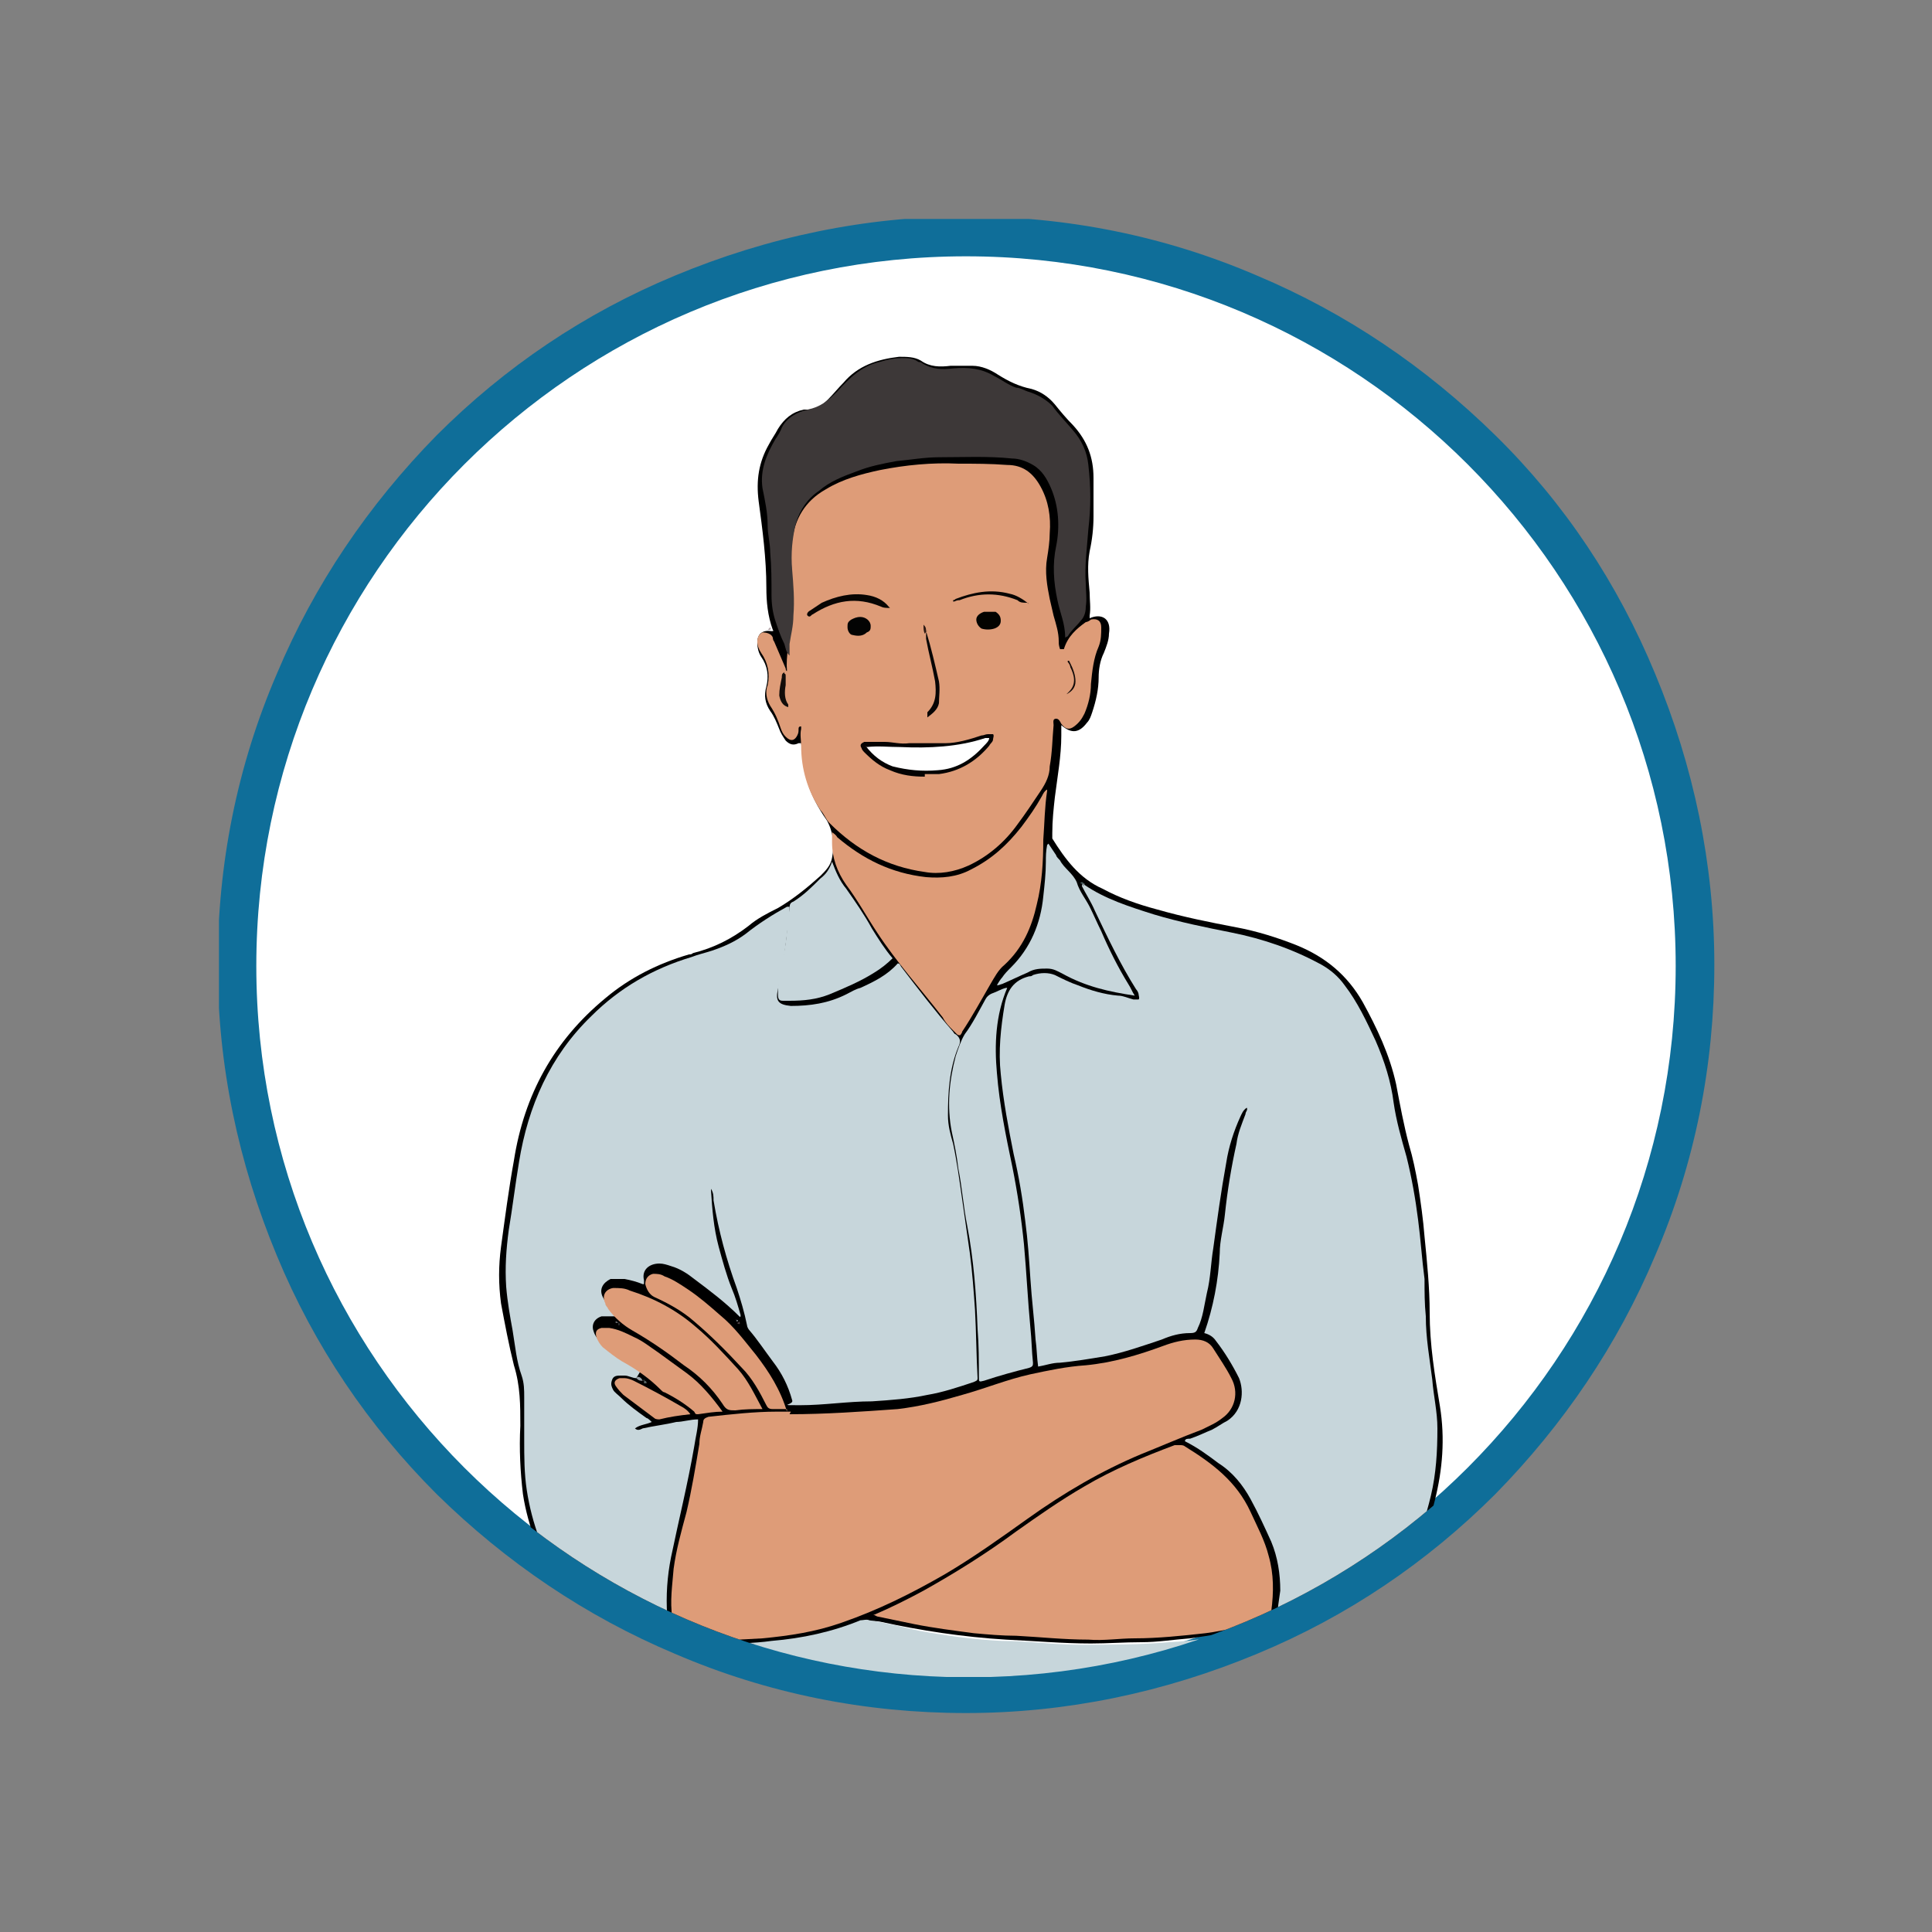 <?xml version="1.0" encoding="UTF-8"?>
<svg id="Layer_1" xmlns="http://www.w3.org/2000/svg" version="1.1" xmlns:xlink="http://www.w3.org/1999/xlink" viewBox="0 0 150 150">
  <rect x="0" y="0" width="150" height="150" fill="#808080" stroke="none"/>
  <!-- Generator: Adobe Illustrator 29.2.1, SVG Export Plug-In . SVG Version: 2.1.0 Build 116)  -->
  <defs>
    <style>
      .st0 {
        fill: #38383b;
      }

      .st1 {
        fill: #b5a8ab;
      }

      .st2 {
        fill: #2e2e30;
      }

      .st3 {
        fill: #a6b0b5;
      }

      .st4 {
        fill: #785459;
      }

      .st5 {
        fill: #fff;
      }

      .st6 {
        fill: #c7d6db;
      }

      .st7 {
        fill: #4a6163;
      }

      .st8 {
        fill: none;
      }

      .st9 {
        fill: #524245;
      }

      .st10 {
        fill: #de9c78;
      }

      .st11 {
        fill: #546161;
      }

      .st12 {
        clip-path: url(#clippath-1);
      }

      .st13 {
        fill: #0f6e99;
      }

      .st14 {
        fill: #080503;
      }

      .st15 {
        fill: #8c8f94;
      }

      .st16 {
        fill: #080505;
      }

      .st17 {
        fill: #030303;
      }

      .st18 {
        fill: #5e473b;
      }

      .st19 {
        fill: #879499;
      }

      .st20 {
        fill: #3d3838;
      }

      .st21 {
        fill: #2b1712;
      }

      .st22 {
        fill: #030300;
      }

      .st23 {
        fill: #120a08;
      }

      .st24 {
        fill: #99a1a6;
      }

      .st25 {
        fill: #706366;
      }

      .st26 {
        fill: #050303;
      }

      .st27 {
        fill: #120d0a;
      }

      .st28 {
        clip-path: url(#clippath);
      }

      .st29 {
        fill: #8fa8a8;
      }
    </style>
    <clipPath id="clippath">
      <rect class="st8" x="17" y="17" width="116.1" height="116.1"/>
    </clipPath>
    <clipPath id="clippath-1">
      <path class="st8" d="M19.8,70.9v7.6c1.9,28.3,25.1,50.8,53.7,51.7h3.4c29.9-.9,53.8-25.4,53.8-55.5s-24.9-55.5-55.5-55.5-53.5,22.8-55.4,51.7"/>
    </clipPath>
  </defs>
  <g class="st28">
    <path class="st5" d="M75.5,130.5c30.9,0,56-25.1,56-56s-25.1-56-56-56-56,25.1-56,56,25.1,56,56,56"/>
    <path class="st13" d="M75,19.9c-30.4,0-55.1,24.7-55.1,55.1s24.7,55.1,55.1,55.1,55.1-24.7,55.1-55.1-24.7-55.1-55.1-55.1M75,133c-7.8,0-15.4-1.5-22.6-4.6-6.9-2.9-13.1-7.1-18.5-12.4-5.3-5.3-9.5-11.5-12.4-18.5-3-7.2-4.6-14.8-4.6-22.6s1.5-15.4,4.6-22.6c2.9-6.9,7.1-13.1,12.4-18.5,5.3-5.3,11.5-9.5,18.5-12.4,7.2-3,14.8-4.6,22.6-4.6s15.4,1.5,22.6,4.6c6.9,2.9,13.1,7.1,18.5,12.4s9.5,11.5,12.4,18.5c3,7.2,4.6,14.8,4.6,22.6s-1.5,15.4-4.6,22.6c-2.9,6.9-7.1,13.1-12.4,18.5-5.3,5.3-11.5,9.5-18.5,12.4-7.2,3-14.8,4.6-22.6,4.6"/>
  </g>
  <g class="st12">
    <path d="M48.7,131.6c-.1-.2,0-.5-.1-.7,0-1,0-2.1,0-3.1,0-.3,0-.4-.3-.5-2.2-.7-3.7-2.1-4.9-4-1.4-2.3-2.4-4.7-2.8-7.3-.2-1.7-.3-3.5-.2-5.3,0-1.6,0-3.1-.5-4.7-.4-1.6-.7-3.2-1-4.8-.2-1.5-.2-2.9,0-4.4.3-2.2.6-4.5,1-6.7.8-5.1,3.1-9.3,7.1-12.6,1.9-1.6,4.1-2.7,6.5-3.4.1,0,.2,0,.3-.1,1.6-.4,3-1.1,4.3-2.1.7-.6,1.5-1,2.3-1.4,1.2-.7,2.3-1.6,3.3-2.5.4-.4.8-.8.9-1.4.2-1,.1-2-.4-2.9-.7-1-1.3-2.1-1.6-3.3-.2-.9-.3-1.8-.4-2.7,0,0-.1,0-.2,0-.4.2-.7.1-1-.2-.2-.3-.4-.6-.5-.9-.2-.5-.4-1-.7-1.4-.4-.6-.5-1.2-.3-1.9.2-.8.1-1.6-.4-2.3-.2-.3-.3-.7-.3-1.1,0-.7.4-1,1.1-.9.1,0,.2,0,.1-.1-.4-1.1-.5-2.2-.5-3.3,0-2.2-.3-4.5-.6-6.7-.2-1.6,0-3,.8-4.4.2-.4.5-.8.7-1.2.5-.8,1.1-1.3,2-1.5.1,0,.3,0,.4,0,.6,0,1.1-.4,1.5-.8.4-.4.8-.9,1.2-1.3,1.1-1.3,2.6-1.8,4.3-2,.6,0,1.2,0,1.7.3.7.5,1.5.5,2.3.4.6,0,1.1,0,1.7,0,.7,0,1.4.3,2,.7.8.5,1.6.9,2.6,1.1.7.2,1.3.6,1.8,1.2.4.5.9,1.1,1.4,1.6,1.1,1.2,1.6,2.5,1.6,4.1,0,1,0,2,0,3,0,.9-.1,1.8-.3,2.7-.2,1.1-.1,2.1,0,3.2,0,.6.1,1.2,0,1.8,0,0,0,.1,0,.2.9-.4,1.7,0,1.5,1.2,0,.5-.2,1-.4,1.5-.3.6-.4,1.3-.4,1.9,0,.9-.2,1.8-.5,2.7-.1.3-.2.6-.4.8-.6.8-1.2.9-2,.2,0,.3,0,.5,0,.8,0,1.6-.3,3.2-.5,4.8-.1.9-.2,1.8-.2,2.8,0,.2,0,.3,0,.4,1,1.6,2.1,3.1,3.9,3.9,1.3.7,2.7,1.2,4.2,1.6,2.1.6,4.1,1,6.2,1.4,1.6.3,3.2.8,4.7,1.4,2.2.9,3.9,2.3,5.1,4.4,1.1,2,2.1,4.1,2.6,6.4.3,1.6.6,3.2,1,4.7.3,1,.5,2,.7,3.1.2,1.3.4,2.7.5,4,.2,2,.4,4,.4,5.9,0,2.5.4,4.9.8,7.3.4,2.5.2,4.9-.4,7.3-.4,1.6-.9,3.1-1.4,4.6-.6,2.1-2.1,3.2-4.1,3.6-1.1.2-2.3.3-3.4.7-1.4.4-2.8.6-4.2.7-.2,0-.4,0-.4.3,0,1.5-.3,3.1-.3,4.6,0,.2,0,.3,0,.5h-.3c-.3-.4-.2-.8-.1-1.3,0-1.1.2-2.2.3-3.3,0-.5,0-.6-.5-.5-1.5.3-3.1.6-4.6.8-1.3.1-2.5.3-3.8.3-1.3,0-2.6.1-3.9.1-2.2,0-4.4-.2-6.6-.3-3.3-.2-6.6-.7-9.8-1.4-.6-.1-1.1,0-1.6.1-2,.8-4.2,1.2-6.3,1.5-1.5.2-2.9.2-4.4.2-1.6,0-3.1.2-4.7.2-.6,0-1.2,0-1.7-.2-.4,0-.5,0-.5.4,0,.7.2,1.5.2,2.2,0,.4.2.8,0,1.2h-.5Z"/>
    <path class="st6" d="M49.2,131.6c-.2-1.3-.4-2.7-.4-4.1.4,0,.8.2,1.2.2,1,.1,2.1.1,3.1,0,.8,0,1.7,0,2.5-.1,1.4,0,2.9,0,4.3-.2,2.4-.2,4.7-.7,6.9-1.6.2,0,.5-.1.7,0,1.3.2,2.5.5,3.8.8,2.2.4,4.3.7,6.5.8,2,0,4,.3,6,.3,2.3,0,4.7,0,7-.2,2.1-.1,4.1-.5,6.2-.9,0,0,.2,0,.3,0,0,0,.2,0,.3,0-.2,1.8-.4,3.5-.4,5.3h-48Z"/>
    <path class="st4" d="M84.4,47.8s0,0,0,0c0,0,0-.2,0-.2,0,0,0,.1,0,.2"/>
    <path class="st1" d="M59.8,48.7c0,0,.1.1,0,.2,0,0-.1,0-.2,0,0,0,0,0,.1-.1"/>
    <path class="st6" d="M84.2,68.7c1.6,1.1,3.5,1.7,5.4,2.3,2,.6,4,1,6,1.4,2.5.5,4.8,1.3,7,2.5.7.4,1.3.9,1.8,1.6,1,1.3,1.7,2.8,2.4,4.3.7,1.6,1.2,3.2,1.4,4.8.2,1.4.6,2.8,1,4.2.4,1.6.7,3.3.9,4.9.2,1.5.3,3.1.5,4.6,0,1,0,1.9.1,2.9,0,1.7.3,3.3.5,4.9.1,1.3.4,2.5.4,3.8,0,1.8-.1,3.5-.5,5.2-.4,1.7-1,3.4-1.5,5.1-.5,1.6-1.7,2.5-3.3,3-.7.2-1.4.3-2,.4-1.2.2-2.3.6-3.4.8-.6.1-1.2.2-1.8.3.1-.8.2-1.5.3-2.2,0-1.3-.2-2.6-.7-3.8-.5-1.1-1-2.2-1.6-3.3-.6-1.1-1.4-2.1-2.5-2.8-.8-.6-1.6-1.2-2.6-1.7,0-.2.2-.2.4-.2.6-.2,1.2-.5,1.7-.7.4-.2.8-.5,1.2-.7,1.2-.8,1.3-2.3.9-3.3-.5-1-1.1-2-1.8-2.9-.2-.3-.5-.5-.9-.6.7-2,1.1-4.1,1.2-6.2,0-1,.3-2,.4-3,.2-1.9.5-3.7.9-5.5.1-.8.4-1.5.7-2.3,0-.2.2-.3.1-.5-.3.2-.4.5-.5.7-.5,1.1-.9,2.3-1.1,3.6-.4,2.2-.7,4.4-1,6.6-.2,1.2-.2,2.3-.5,3.5-.2.9-.3,1.9-.7,2.7-.1.3-.2.4-.6.4-.8,0-1.5.2-2.2.5-1.5.5-2.9,1-4.4,1.3-1.2.2-2.4.4-3.5.5-.6,0-1.1.2-1.7.3-.1-.7-.1-1.4-.2-2.1-.1-1.6-.3-3.1-.4-4.7-.1-1.5-.2-3-.4-4.5-.2-1.7-.5-3.5-.9-5.2-.4-2-.8-4.1-1-6.2-.2-1.8,0-3.6.3-5.4.2-1.1.7-1.9,1.9-2.2.1,0,.2,0,.3-.1.6-.2,1.2-.2,1.7,0,.6.3,1.2.6,1.8.8,1,.4,2,.7,3.1.8.4,0,.8.2,1.2.3.2,0,.3,0,.4,0,.1-.1,0-.3,0-.4,0-.1-.1-.3-.2-.4-1.2-1.9-2.2-4-3.2-6.1-.3-.7-.7-1.3-1-1.9,0-.1,0-.1.1-.1"/>
    <path class="st6" d="M49.4,107c-.3,0-.6-.2-.9-.2-.1,0-.2,0-.3,0-.3,0-.6,0-.7.4-.1.3,0,.5.1.7.1.2.4.4.6.6.6.6,1.3,1.1,2,1.6.1,0,.3.2.4.3-.4.2-.9.2-1.3.5.2.2.4.1.6,0,.9-.2,1.8-.3,2.6-.5.5,0,1.1-.2,1.7-.2,0,.7-.2,1.4-.3,2.1-.5,2.9-1.2,5.7-1.8,8.6-.3,1.5-.4,3-.3,4.5,0,.6.2,1.3.5,1.9-.7,0-1.4,0-2.1,0-2.9-.4-5.1-1.9-6.6-4.4-1.4-2.2-2.3-4.6-2.7-7.2-.2-1.3-.2-2.6-.2-3.9,0-1.1,0-2.2,0-3.3,0-.6,0-1.1-.2-1.7-.4-1.1-.5-2.3-.7-3.5-.2-1.1-.4-2.2-.5-3.4-.1-1.5,0-2.9.2-4.4.3-1.8.5-3.5.8-5.3.7-4.3,2.4-8.2,5.6-11.3,2.2-2.2,4.8-3.7,7.8-4.6.5-.2,1-.3,1.6-.5.9-.3,1.8-.7,2.6-1.3,1-.8,2.1-1.5,3.2-2.1,0,0,0,0,.2,0,0,.4,0,.9-.1,1.3-.2,1.7-.4,3.4-.8,5.1-.2.9,0,1.2,1,1.3,1.5,0,2.9-.2,4.3-.9.4-.2.7-.4,1.1-.5,1.1-.5,2.1-1,2.9-1.9.2,0,.2.2.3.3,1.3,1.7,2.6,3.4,4,5,0,0,.1.2.2.2.4.3.4.6.2,1-.7,1.7-.8,3.5-.8,5.3,0,.8.2,1.5.4,2.2.3,1.4.5,2.9.7,4.3.2,1.4.4,2.8.6,4.2.2,1.5.3,3,.4,4.4.1,1.8.1,3.5.2,5.3,0,.2-.1.2-.3.3-1.2.4-2.4.8-3.6,1-1.4.3-2.8.4-4.3.5-1.9,0-3.7.3-5.6.3s-.4,0-.6-.4c-.3-1.1-.8-2.1-1.5-3-.6-.8-1.2-1.7-1.8-2.4-.1-.1-.2-.3-.2-.4-.2-1-.5-2-.8-2.9-.8-2.2-1.4-4.4-1.8-6.8,0-.3,0-.6-.2-.9,0,0,0,0,0,.1.1,1.5.2,2.9.6,4.4.3,1.1.6,2.2,1,3.2.3.7.5,1.4.7,2.1,0,.1,0,.2-.1.1-1.1-1.1-2.3-2-3.5-2.9-.5-.4-1.1-.8-1.8-1-.3-.1-.6-.2-.9-.2-.8,0-1.4.5-1.2,1.3,0,.1,0,.2,0,.3,0,0,0,0-.1,0-.5-.2-.9-.3-1.4-.4-.4,0-.8,0-1.1,0-.6.3-.9.8-.6,1.4.2.4.4.7.7,1,.1.1.3.3.4.4,0,0,0,0,0,.1-.1,0-.3,0-.4,0-.3,0-.6,0-.8,0-.6.2-.8.7-.6,1.2.1.3.3.6.6.8.4.4.9.8,1.5,1.1.5.3,1.1.7,1.6,1.1,0,0,0,.1-.1.1"/>
    <path class="st10" d="M82.6,50.4c.3-1,1-1.6,1.7-2.1.1,0,.3-.1.4-.2.5-.1.8.1.8.6,0,.5,0,1-.2,1.5-.4.9-.5,1.9-.6,2.9,0,.8-.2,1.6-.5,2.3-.2.4-.4.7-.8,1-.4.3-.7.2-1-.2-.1-.2-.2-.4-.4-.4-.3,0-.2.3-.2.5-.1,1.1-.1,2.1-.3,3.2,0,.7-.3,1.3-.7,1.9-.6.9-1.2,1.8-1.8,2.6-1,1.4-2.3,2.5-3.8,3.2-1.1.5-2.3.7-3.4.5-2.9-.4-5.3-1.7-7.4-3.8-.3-.3-.4-.7-.7-1-1-1.5-1.5-3.2-1.5-5,0-.4-.1-.9,0-1.3,0,0,0-.2,0-.2-.1,0-.2,0-.2.2,0,.2,0,.3-.1.5-.2.4-.5.5-.9.1-.2-.2-.3-.4-.4-.7-.2-.6-.4-1.1-.8-1.7-.3-.5-.4-1.1-.2-1.6.2-.9,0-1.8-.5-2.5-.2-.3-.3-.6-.3-.9,0-.4.2-.6.4-.7.3,0,.7.1.8.4,0,0,0,.2.1.3.3.7.6,1.4.9,2.1,0,0,0,.2.1.2,0,0,.1,0,0,0-.1-1.2.2-2.3.3-3.5.2-1.1.2-2.2.1-3.3,0-1.1-.2-2.2,0-3.3.2-1.7,1-3.1,2.6-4,1.3-.8,2.8-1.2,4.2-1.5,2-.4,4.1-.6,6.1-.5,1.3,0,2.5,0,3.8.1,1.2,0,2,.6,2.6,1.7.6,1.1.8,2.3.7,3.6,0,.6-.1,1.3-.2,1.9-.2,1.1,0,2.2.2,3.2.1.4.2.9.3,1.3.2.7.4,1.3.4,2,0,.2,0,.3.1.6"/>
    <path class="st10" d="M61.3,109.8c2.8,0,5.6-.2,8.4-.4,1.7-.2,3.3-.6,5-1.1,1.8-.5,3.5-1.2,5.3-1.6,1.4-.3,2.8-.6,4.3-.7,2.1-.2,4.1-.8,6-1.5.8-.3,1.6-.5,2.5-.5.6,0,1.1.2,1.4.7.5.8,1,1.5,1.4,2.3.6,1.1.3,2.4-.7,3.1-.5.4-1,.6-1.6.9-1.6.6-3.2,1.3-4.7,1.9-3.1,1.3-6,3-8.8,5-2.1,1.5-4.2,3-6.4,4.3-2.6,1.5-5.2,2.8-8.1,3.8-2,.7-4,1-6.1,1.2-1.8.1-3.5.2-5.3.2-.3,0-.6,0-.9,0-.2,0-.4,0-.4-.3-.2-.5-.3-1-.4-1.5-.2-1.3,0-2.5.1-3.8.2-1.5.6-2.9,1-4.4.4-1.7.7-3.5,1-5.3,0-.6.2-1.1.3-1.7,0-.2.1-.3.4-.4,1.8-.2,3.6-.4,5.3-.4.4,0,.7,0,1.1,0"/>
    <path class="st10" d="M67.8,125.4c1.4-.6,2.6-1.2,3.9-1.9,2.5-1.4,4.9-2.9,7.2-4.6,1.7-1.2,3.4-2.4,5.3-3.5,2.2-1.3,4.6-2.3,7-3.2.2,0,.3,0,.5,0,0,0,.2,0,.3.1,2.1,1.3,4,2.7,5.1,5.1.5,1.1,1.1,2.2,1.4,3.4.4,1.4.4,2.8.2,4.3,0,.2,0,.3,0,.5,0,.2,0,.3-.3.4-1.6.1-3.2.6-4.8.8-1.8.2-3.7.4-5.5.4-1.2,0-2.4.2-3.6.1-1.9,0-3.7-.2-5.6-.3-1.1,0-2.2-.1-3.3-.2-1.5-.2-3.1-.4-4.6-.7-1-.2-1.9-.4-2.9-.6,0,0,0,0-.2-.1"/>
    <path class="st20" d="M82.7,49.5c0-1.1-.4-1.9-.6-2.9-.3-1.4-.4-2.8-.1-4.2.3-1.5.2-3.1-.4-4.5-.3-.7-.7-1.4-1.4-1.8-.5-.3-1.1-.5-1.6-.5-1.9-.2-3.8-.1-5.7-.1-1.1,0-2.2.2-3.3.3-1.1.2-2.1.4-3.1.8-1.1.4-2.1.8-2.9,1.5-.9.6-1.5,1.5-1.8,2.5-.3,1.2-.4,2.4-.3,3.6.1,1.2.2,2.4.1,3.6,0,.8-.2,1.5-.3,2.2,0,.3,0,.5,0,.9-.3-.3-.3-.6-.4-.9-.3-.6-.5-1.2-.7-1.8-.2-.6-.3-1.3-.3-2,0-1.1,0-2.2-.1-3.3,0-.7-.2-1.4-.2-2.1,0-1-.2-1.9-.4-2.9-.2-1.4.3-2.6,1-3.8.2-.3.4-.6.5-.9.4-.8,1.2-1.2,2-1.4,1-.2,1.6-.7,2.3-1.4.9-1,1.9-2,3.3-2.3.6-.2,1.2-.3,1.7-.3.5,0,.9,0,1.3.3,0,0,.2,0,.3.1.8.5,1.6.5,2.4.4,1.2-.1,2.2,0,3.2.6.6.3,1.1.7,1.7.9.3,0,.6.2.9.3.7.2,1.4.6,1.9,1.1.5.7,1.1,1.3,1.6,1.9.7.8,1.1,1.7,1.2,2.7.2,1.7.2,3.3,0,5-.1,1.4-.3,2.8-.2,4.2,0,.6.1,1.2,0,1.8,0,.4-.1.8-.4,1.1-.3.4-.7.7-1,1.2"/>
    <path class="st10" d="M81.3,61.4c-.2,1.3-.2,2.5-.3,3.8,0,1.7-.1,3.4-.5,5-.4,1.8-1.1,3.4-2.5,4.7-.5.4-.8,1-1.1,1.5-.7,1.2-1.4,2.5-2.2,3.7,0,0,0,.1-.1.2,0,.1-.2.1-.3,0s-.2-.2-.3-.3c-.3-.3-.6-.6-.8-1-1.7-2.2-3.6-4.3-5.1-6.6-.8-1.2-1.5-2.5-2.4-3.7-.7-1-1.1-2.1-1.1-3.3,0-.1,0-.3,0-.4,0-.1,0-.2,0-.4.1.1.3.2.4.4,2,1.7,4.2,2.8,6.9,3.1,1.2.1,2.4,0,3.5-.6,1.6-.8,2.8-1.9,3.9-3.3.6-.8,1.1-1.5,1.6-2.4.1-.2.2-.4.4-.5"/>
    <path class="st6" d="M78.2,76.7c-.9,2.1-1,4.4-.8,6.6.2,2.5.7,4.9,1.2,7.3.4,2,.7,4,.9,6,.2,2.2.3,4.4.5,6.5.1.9.1,1.8.2,2.7,0,.2,0,.3-.3.4-1.2.3-2.3.6-3.5,1-.4.1-.4.1-.4-.3,0-1.2,0-2.5-.1-3.7-.1-2.7-.3-5.4-.8-8-.3-1.5-.4-3-.7-4.5-.1-.9-.3-1.9-.5-2.8-.4-2-.2-4,.3-5.9.2-.6.4-1.2.7-1.7.6-.8,1.1-1.8,1.6-2.7.1-.2.3-.4.6-.5.3-.1.6-.3,1-.4"/>
    <path class="st6" d="M64.6,66.9c.3.8.6,1.5,1.1,2.1.7,1,1.4,2,2,3.1.5.8,1,1.6,1.6,2.3-.4.4-.9.8-1.4,1.1-1.1.7-2.3,1.2-3.5,1.7-1,.4-2,.5-3.1.5-.2,0-.3,0-.5,0-.3,0-.4-.1-.4-.5,0-.4,0-.8.1-1.2.2-1.2.5-2.4.6-3.7,0-.6.1-1.2.2-1.7,0-.3,0-.5.3-.6.8-.5,1.4-1.1,2.1-1.8.4-.3.7-.7.9-1.3"/>
    <path class="st6" d="M81.4,65.5c.2.3.4.6.6.9,0,.1.2.3.3.4.3.6,1,1,1.3,1.7.2.7.7,1.3,1,1.9.3.6.6,1.3.9,1.9.6,1.4,1.3,2.8,2.1,4.1.2.3.3.6.5.9-2-.3-3.8-.7-5.6-1.7-.4-.2-.7-.4-1.2-.4-.5,0-1,0-1.5.3-.7.3-1.3.6-2,.9-.1,0-.2.1-.4.1.1-.2.3-.5.4-.6.2-.3.4-.5.7-.8,1.5-1.5,2.3-3.4,2.5-5.5.1-.9.2-1.8.2-2.7,0-.4,0-.8.1-1.3"/>
    <path class="st10" d="M59.3,109.4c-.8,0-1.5,0-2.2.1-.5,0-.7,0-1-.5-.8-1.2-1.8-2.2-3-3-1.3-1-2.6-1.9-4-2.7-.7-.4-1.4-1-1.9-1.7,0-.1-.2-.2-.2-.4-.3-.6,0-1.1.6-1.2.5,0,.9,0,1.3.2,1.9.6,3.6,1.5,5.1,2.8,1.2,1,2.2,2.1,3.3,3.3.8.9,1.3,2,1.9,3.1"/>
    <path class="st10" d="M61.1,109.4c-.4,0-.8,0-1.1,0-.3,0-.4-.1-.5-.3-.5-1-1.1-2.1-1.9-2.9-1.2-1.3-2.4-2.5-3.7-3.6-.9-.8-2-1.4-3.1-1.9-.4-.2-.6-.6-.7-1,0-.4.2-.7.6-.8.3,0,.6,0,.9.2.6.2,1.2.6,1.8,1,.9.6,1.7,1.3,2.5,2,1.1.9,1.9,2,2.8,3.1,1,1.3,1.9,2.7,2.4,4.4"/>
    <path class="st10" d="M56.1,109.6c-.6,0-1.2.1-1.9.2-.2,0-.2,0-.3-.2-.7-.6-1.5-1.1-2.3-1.5-.1,0-.2-.1-.3-.2-.9-.9-1.9-1.6-3-2.2-.5-.3-1-.7-1.5-1.1-.2-.2-.4-.5-.5-.8-.1-.4,0-.6.4-.7.2,0,.4,0,.6,0,.7.1,1.3.4,1.9.7.7.3,1.3.8,1.9,1.2.7.5,1.5,1.1,2.2,1.6,1.1.8,2,1.9,2.8,3,0,0,0,0,0,.1"/>
    <path class="st10" d="M53.6,109.8c-.9.1-1.6.2-2.4.4-.1,0-.3,0-.4-.1-.8-.6-1.6-1.2-2.4-1.8-.2-.2-.4-.4-.6-.7-.2-.3,0-.5.3-.6.1,0,.3,0,.4,0,.2,0,.5.1.7.2,1.2.6,2.5,1.3,3.7,2,.2.1.5.3.7.6"/>
    <path class="st24" d="M49.4,107s0,0,.1-.1c.2,0,.3.1.4.3h0c-.2,0-.3,0-.5-.2"/>
    <path class="st3" d="M57.2,102.5h.1c0,0,0,0,0,0,0,0,0,.1-.1.1,0,0,0-.1-.1-.2"/>
    <path class="st9" d="M57.3,102.7c0,0,0,0,.1-.1,0,0,.1.2,0,.2,0,0-.1,0-.2-.1"/>
    <path class="st19" d="M84.2,68.7s0,0-.1.1c0,0-.1-.1-.1-.2,0,0,.1,0,.2,0,0,0,0,0,0,.1"/>
    <path class="st15" d="M47.8,102.7s0,0,0-.1c0,0,.1,0,.2.1,0,0,0,0,0,0,0,0,0,0,0,0,0,0-.2,0-.2,0"/>
    <path class="st2" d="M48,102.8s0,0,0-.1c0,0,.2,0,.1.2,0,0,0,0-.1,0"/>
    <path class="st11" d="M50,107.2c.1,0,.2,0,.2.2h0c0,0-.2,0-.2,0,0,0,0,0,0,0,0,0,0,0,0,0"/>
    <path class="st7" d="M84.1,68.6c0,0-.1,0-.2,0,0,0,0,0,0-.1,0,0,.1,0,.2,0"/>
    <path class="st25" d="M49.7,100s0,0,.1,0c0,0,0,0,0,0,0,0-.1,0-.1,0"/>
    <path class="st0" d="M50.2,107.4s0,0,0,0c0,0,0,0,0,0,0,0,0,0,0,0h0"/>
    <path class="st29" d="M50,107.2s0,0,0,0c0,0-.1,0,0-.1h0s0,0,0,0"/>
    <path class="st26" d="M71.8,60.3c-.9,0-1.8-.1-2.7-.5-.8-.3-1.4-.8-2-1.4,0,0-.2-.2-.2-.3-.2-.3,0-.4.2-.5.5,0,1.1,0,1.6,0,.6,0,1.2.2,1.9.1.9,0,1.9,0,2.8,0,.9,0,1.9-.3,2.8-.6.2,0,.3-.1.5-.1.1,0,.3,0,.4,0,.1.1,0,.3,0,.4,0,.2-.2.3-.3.5-1,1.2-2.3,2-3.9,2.2-.4,0-.7,0-1.1,0"/>
    <path class="st14" d="M69.1,47.2c-.3,0-.5,0-.7-.1-1.9-.8-3.6-.5-5.3.6-.1,0-.2.3-.4.1-.1-.1,0-.3.2-.4.3-.2.6-.4.9-.6,1.1-.5,2.3-.8,3.5-.6.7.1,1.3.4,1.7.9"/>
    <path class="st22" d="M76.8,47.5c.2,0,.4,0,.5,0,.3.2.4.4.4.7,0,.3-.2.5-.5.6-.3.1-.7.1-1,0-.3-.2-.4-.5-.4-.7,0-.3.3-.5.6-.6.1,0,.2,0,.3,0"/>
    <path class="st16" d="M71.9,49c.4,1.3.7,2.6,1,3.9.1.6,0,1.2,0,1.7-.1.5-.5.8-.9,1.1,0-.2,0-.3,0-.4.7-.7.7-1.5.6-2.4-.2-1.1-.5-2.2-.7-3.3,0-.1,0-.3,0-.4,0,0,0-.2.1-.2"/>
    <path class="st14" d="M79.8,46.8c-.4,0-.6,0-.8-.2-1.5-.6-3-.6-4.5,0-.1,0-.2,0-.4.1,0,0,0,0-.1,0,0,0,0,0,0-.1,0,0,.1,0,.2-.1,1.3-.5,2.7-.8,4.2-.4.5.1,1,.4,1.5.8"/>
    <path class="st17" d="M67.6,48.6c0,.2,0,.4-.3.5-.3.3-.7.3-1.1.2-.2,0-.4-.3-.4-.6,0-.3,0-.4.3-.6.2-.1.4-.2.7-.2.4,0,.8.3.8.7"/>
    <path class="st27" d="M60.9,52.3c.1,0,.1.1.1.2,0,.2,0,.5,0,.7-.1.5-.1,1.1.2,1.5,0,0,0,.1,0,.2-.4-.1-.6-.4-.7-.9,0-.5.1-.9.2-1.4,0-.2,0-.3.2-.4"/>
    <path class="st23" d="M83,53.7c.6-.6.4-1.3.1-1.9,0-.1-.1-.3-.2-.4,0,0,0-.1,0-.1,0,0,.1,0,.1,0,0,0,0,0,.1.2.2.4.4.9.4,1.4,0,.5-.3.8-.7,1,0,0,0,0,0,0s0,0,0,0"/>
    <path class="st21" d="M71.9,49c0,0,0,.1-.1.2-.1-.2-.1-.4-.1-.7.2.2.2.3.2.5"/>
    <path class="st18" d="M83,53.7s0,0,0,.1c0,0,0,0,0,0,0,0,0-.1,0-.2"/>
    <path class="st5" d="M67.3,58c.9-.1,1.7,0,2.6,0,2.2.1,4.5,0,6.6-.7,0,0,.1,0,.2,0,0,0,0,0,.1,0,0,.2-.2.4-.4.6-1,1.1-2.1,1.8-3.6,1.9-1.2.1-2.3,0-3.5-.3-.8-.3-1.5-.8-2.1-1.6"/>
  </g>
</svg>